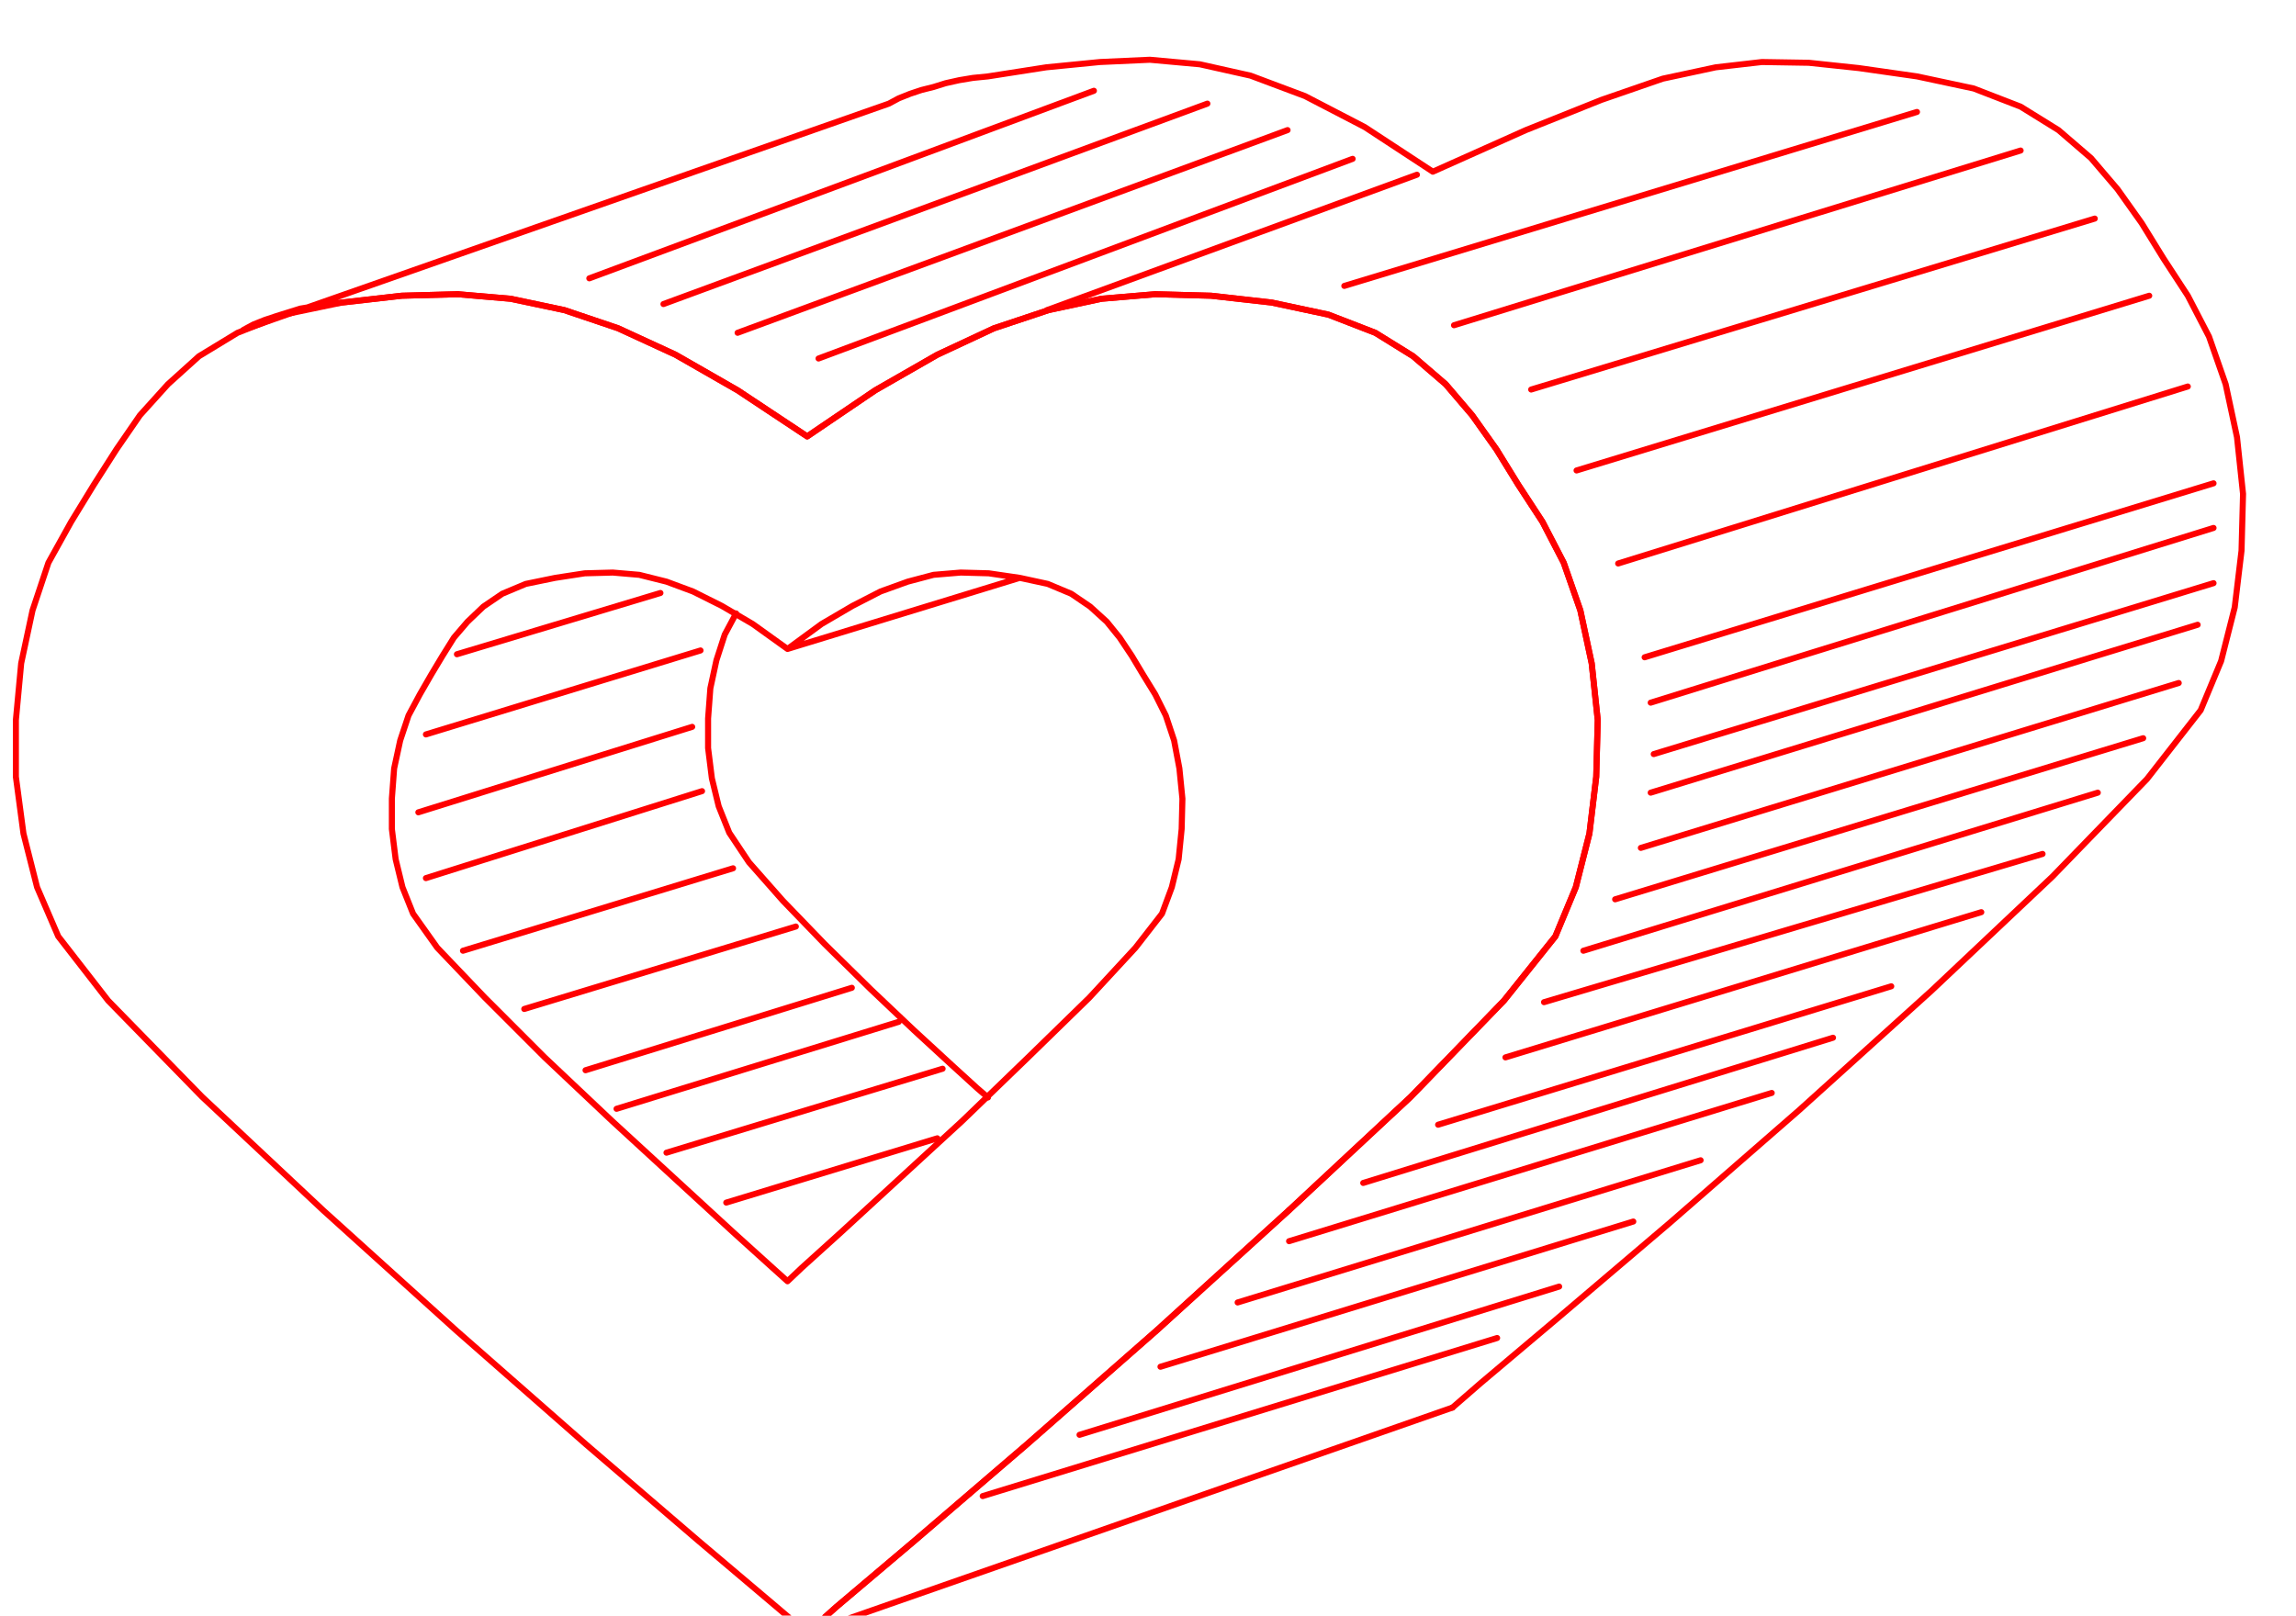 <svg xmlns="http://www.w3.org/2000/svg" fill-rule="evenodd" height="345.188" preserveAspectRatio="none" stroke-linecap="round" viewBox="0 0 3035 2136" width="490.455"><style>.pen1{stroke:red;stroke-width:8;stroke-linejoin:round}</style><path class="pen1" fill="none" d="m1041 858-46-33-41-24-38-19-35-13-36-9-35-3-37 1-39 6-39 8-31 13-25 17-21 20-18 21-15 24-15 25-15 26-15 28-11 33-8 37-3 40v40l5 40 9 37 14 35 32 45 63 66 79 79 89 84 86 79 74 68 52 47 20 18m0 0 19-18 52-47 74-68 86-79 87-84 81-79 61-66 35-45 13-35 9-37 4-40 1-40-4-40-7-37-11-33-14-28-16-26-15-25-16-24-17-21-22-20-25-17-31-13-37-8-41-6-37-1-36 3-34 9-36 13-37 19-41 24-45 33 307-94m36-354 489-179"/><path class="pen1" fill="none" d="m973 811-15 28-11 34-8 37-3 40v39l5 40 9 37 14 35 26 39 45 51 55 57 61 60 57 54 50 46 34 31 14 12m471-1073 757-230m-612 282 749-231m-647 316 745-226m-685 333 757-231m-702 354 753-234m-718 358 752-230m-744 290 744-231m-740 299 740-226m-744 277 723-222m-736 295 711-218m-745 286 698-213m-740 281 680-209m-732 277 659-196m-710 269 629-192m-718 281 599-183m-698 260 621-192m-719 269 638-196m-706 277 612-188m-714 273 625-192m-732 282 634-196m-762 277 680-209M604 865l269-81M563 971l363-111m-373 214 362-113m-352 200 365-115m-316 211 357-109m-276 186 359-109m-278 190 352-109m-311 160 373-115m-307 173 365-111m-286 177 279-85"/><path class="pen1" fill="none" d="m1067 2159-40-34-104-88-148-127-172-151-176-159-160-150-124-127-66-85-28-65-18-71-10-75v-75l7-75 15-70 21-63 30-54 30-49 30-47 31-45 37-41 41-37 51-31 61-24 77-16 79-9 74-2 70 6 71 15 71 24 76 35 82 47 92 61 90-61 82-47 75-35 72-24 70-15 71-6 74 2 80 9 75 16 62 24 50 31 43 37 35 41 32 45 29 47 32 49 28 54 22 63 15 70 8 75-2 75-9 75-18 71-27 65-68 85-123 127-161 150"/><path class="pen1" fill="none" d="m1704 1600-175 159-172 151-148 127-104 88-38 34"/><path class="pen1" fill="none" d="m1920 1861 38-33 102-86 147-125 171-149 175-158 160-151 125-129 71-91 27-65 18-71 9-75 2-75-8-75-15-70-22-63-28-54-32-49-29-47-32-45-35-41-43-37-50-31-62-24-75-16-77-11-66-7-62-1-61 7-70 15-81 28-100 40-123 55-90-59-79-41-72-27-67-15-66-6-66 3-71 7-77 12-20 2-18 3-18 4-16 5-16 4-15 5-15 6-13 7-853 299 13-7 15-6 15-5 16-5 16-5 18-3 17-3 20-2 79-9 74-2"/><path class="pen1" fill="none" d="m605 389 70 6 71 15 71 24 76 35 82 47 92 61 90-61 82-47 75-35 72-24 70-15 71-6 74 2 80 9 75 16 62 24 50 31 43 37 35 41 32 45 29 47 32 49 28 54 22 63 15 70 8 75-2 75-9 75-18 71-27 65-68 85-123 127-161 150-175 159-172 151-148 127-104 88-38 34 853-298M1082 474l706-264M975 440l727-268M877 402l719-265M779 368l667-248"/></svg>
